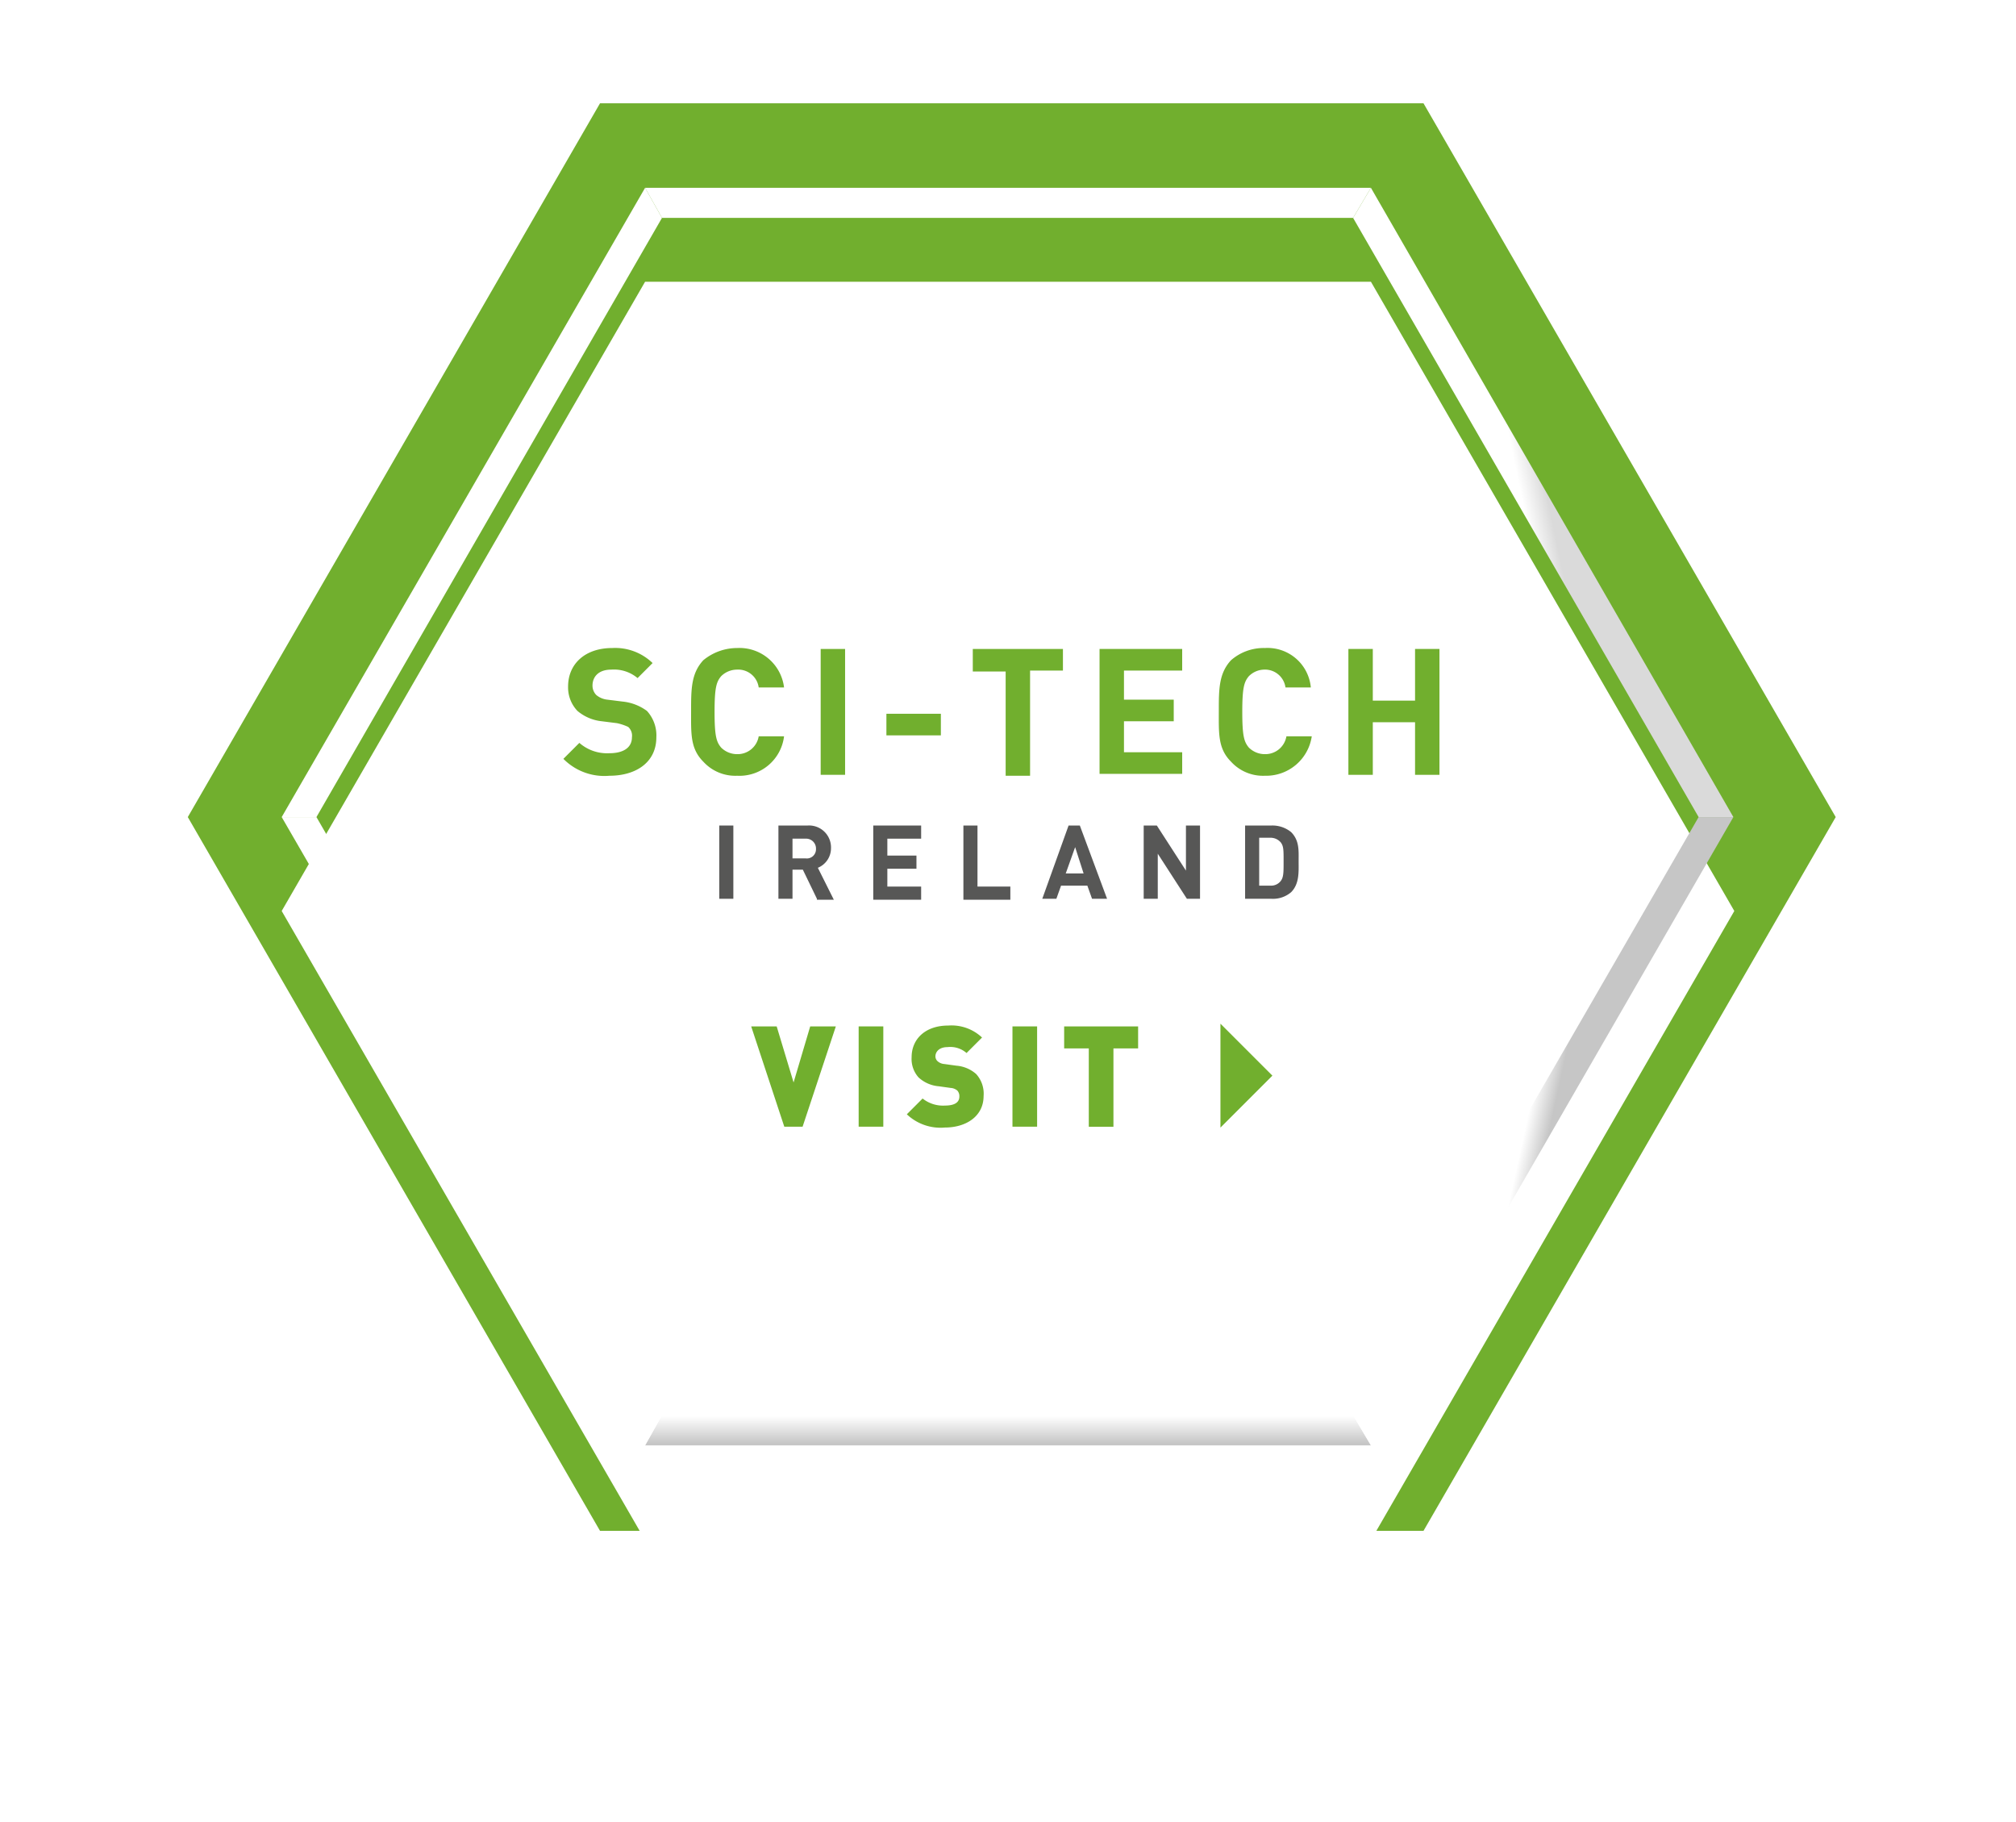 <svg xmlns="http://www.w3.org/2000/svg" xmlns:xlink="http://www.w3.org/1999/xlink" width="214.699" height="194" viewBox="0 0 214.699 194"><defs><style>.a{fill:#71af2e;}.b{fill:#fff;}.c{fill:#c2c2c2;}.d{fill:#c6c6c6;}.e{fill:url(#c);}.f{fill:url(#d);}.g{fill:url(#e);}.h{fill:#575756;}.i{filter:url(#a);}</style><filter id="a" x="0" y="0" width="214.699" height="194" filterUnits="userSpaceOnUse"><feOffset dy="10" input="SourceAlpha"/><feGaussianBlur stdDeviation="10" result="b"/><feFlood flood-opacity="0.698"/><feComposite operator="in" in2="b"/><feComposite in="SourceGraphic"/></filter><linearGradient id="c" x1="0.5" y1="0.933" x2="0.5" y2="0.021" gradientUnits="objectBoundingBox"><stop offset="0" stop-color="#c6c6c6"/><stop offset="1" stop-color="#fff"/></linearGradient><linearGradient id="d" x1="0.515" y1="0.503" x2="0.454" y2="0.524" gradientUnits="objectBoundingBox"><stop offset="0" stop-color="#dadada"/><stop offset="1" stop-color="#fff"/></linearGradient><linearGradient id="e" x1="0.517" y1="0.498" x2="0.459" y2="0.477" xlink:href="#c"/></defs><g transform="translate(-59 -371)"><g transform="translate(-123 242)"><g transform="translate(202 140)"><path class="a" d="M131.6,0H43.9L0,76l43.9,76h87.7l43.9-76L131.6,0Z"/></g><g transform="translate(212 149)"><g class="i" transform="matrix(1, 0, 0, 1, -30, -20)"><path class="b" d="M116,0l38.7,67L116,134H38.7L0,67,38.7,0H116" transform="translate(30 20)"/></g><path class="c" d="M116,0h0l38.6,67h0Z"/><path class="d" d="M0,67H0L38.7,0h0Z"/><rect class="d" width="77.3" transform="translate(38.7)"/><path class="e" d="M114.1,130.7l1.9,3.2H38.7l1.8-3.2Z"/><path class="f" d="M114.1,3.2,116,0l38.6,67h-3.7Z"/><path class="g" d="M150.9,67h3.7L116,133.9l-1.9-3.2Z"/><path class="b" d="M116,0h0l38.6,67h0Z"/><path class="b" d="M0,67H0L38.7,0h0Z"/><rect class="b" width="77.3" transform="translate(38.7)"/><path class="b" d="M40.5,130.7l-1.8,3.2L0,67H3.7Z"/><path class="b" d="M3.7,67H0L38.7,0l1.8,3.2Z"/><path class="b" d="M40.5,3.2,38.7,0H116l-1.9,3.2Z"/></g></g><g transform="translate(20147 12315)"><path class="a" d="M4.9,13.6A6.128,6.128,0,0,1,0,11.8l1.7-1.7a4.468,4.468,0,0,0,3.2,1.1c1.5,0,2.4-.6,2.4-1.7a1.246,1.246,0,0,0-.4-1.1A5.481,5.481,0,0,0,5.7,8L4.1,7.8A4.793,4.793,0,0,1,1.5,6.7a3.622,3.622,0,0,1-1-2.6C.5,1.7,2.3,0,5.2,0A5.732,5.732,0,0,1,9.5,1.6L7.9,3.2a3.915,3.915,0,0,0-2.8-.9c-1.4,0-2,.8-2,1.7a1.433,1.433,0,0,0,.4,1,2.2,2.2,0,0,0,1.2.5l1.6.2a5.24,5.24,0,0,1,2.6,1,3.857,3.857,0,0,1,1,2.8C9.9,12.2,7.7,13.6,4.9,13.6Z" transform="translate(-20028 -11875)"/><path class="a" d="M18.5,13.6a4.606,4.606,0,0,1-3.6-1.5c-1.4-1.4-1.3-3-1.3-5.4,0-2.3,0-4,1.3-5.4A5.662,5.662,0,0,1,18.5,0a4.784,4.784,0,0,1,5,4.2H20.8a2.2,2.2,0,0,0-2.3-1.9,2.413,2.413,0,0,0-1.7.7c-.5.6-.7,1.2-.7,3.8s.2,3.2.7,3.8a2.413,2.413,0,0,0,1.7.7,2.276,2.276,0,0,0,2.3-1.9h2.7A4.784,4.784,0,0,1,18.5,13.6Z" transform="translate(-20028 -11875)"/><path class="a" d="M27.4,13.5V.1H30V13.5Z" transform="translate(-20028 -11875)"/><path class="a" d="M34.4,9.3V7h5.8V9.3Z" transform="translate(-20028 -11875)"/><path class="a" d="M49.7,2.5V13.6H47.1V2.5H43.6V.1h9.6V2.4H49.7Z" transform="translate(-20028 -11875)"/><path class="a" d="M57.1,13.5V.1h8.8V2.4H59.7V5.5H65V7.8H59.7v3.3h6.2v2.3H57.1Z" transform="translate(-20028 -11875)"/><path class="a" d="M74.7,13.6a4.606,4.606,0,0,1-3.6-1.5c-1.4-1.4-1.3-3-1.3-5.4,0-2.3,0-4,1.3-5.4A5.271,5.271,0,0,1,74.7,0a4.628,4.628,0,0,1,4.9,4.2H76.9a2.2,2.2,0,0,0-2.3-1.9A2.36,2.36,0,0,0,73,3c-.5.6-.7,1.2-.7,3.8s.2,3.2.7,3.8a2.413,2.413,0,0,0,1.7.7A2.276,2.276,0,0,0,77,9.4h2.7A4.916,4.916,0,0,1,74.7,13.6Z" transform="translate(-20028 -11875)"/><path class="a" d="M90.7,13.5V7.9H86.2v5.6H83.6V.1h2.6V5.6h4.5V.1h2.6V13.5Z" transform="translate(-20028 -11875)"/><path class="h" d="M16.6,26.7V18.9h1.5v7.8Z" transform="translate(-20028 -11875)"/><path class="h" d="M27,26.7l-1.5-3.1H24.4v3.1H22.9V18.9H26a2.336,2.336,0,0,1,2.5,2.4,2.25,2.25,0,0,1-1.4,2.1l1.7,3.4H27Zm-1.2-6.4H24.4v2.1h1.4a.975.975,0,0,0,1.1-1A1.049,1.049,0,0,0,25.8,20.3Z" transform="translate(-20028 -11875)"/><path class="h" d="M33,26.7V18.9h5.1v1.4H34.5v1.8h3.1v1.4H34.5v1.9h3.6v1.4H33Z" transform="translate(-20028 -11875)"/><path class="h" d="M42.6,26.7V18.9h1.5v6.5h3.5v1.4h-5Z" transform="translate(-20028 -11875)"/><path class="h" d="M56.3,26.7l-.5-1.4H53l-.5,1.4H51l2.8-7.8H55l2.9,7.8Zm-1.8-5.5-1,2.8h1.9Z" transform="translate(-20028 -11875)"/><path class="h" d="M66.4,26.7l-3.1-4.8v4.8H61.8V18.9h1.4l3.1,4.8V18.9h1.5v7.8Z" transform="translate(-20028 -11875)"/><path class="h" d="M77.5,26a2.971,2.971,0,0,1-2.1.7H72.6V18.9h2.8a3.139,3.139,0,0,1,2.1.7c.9.9.8,2,.8,3.1S78.4,25.1,77.5,26Zm-1.1-5.3a1.433,1.433,0,0,0-1.1-.5H74.1v5.1h1.2a1.29,1.29,0,0,0,1.1-.5c.3-.4.3-.9.3-2.1S76.7,21.1,76.4,20.7Z" transform="translate(-20028 -11875)"/></g><g transform="translate(-284 -42)"><g transform="translate(129.807 200.732)"><path class="a" d="M298.668,332.235h-1.95l-3.525-10.679h2.715l1.8,5.969,1.77-5.969h2.73Z"/><path class="a" d="M304.638,332.235V321.556h2.625v10.679Z"/><path class="a" d="M313.818,332.325a5.208,5.208,0,0,1-4.05-1.41l1.68-1.68a3.476,3.476,0,0,0,2.385.75c1.035,0,1.53-.344,1.53-.96a.89.89,0,0,0-.21-.629,1.194,1.194,0,0,0-.705-.286l-1.29-.179a3.613,3.613,0,0,1-2.145-.946,2.952,2.952,0,0,1-.735-2.144c0-1.95,1.47-3.375,3.9-3.375a4.737,4.737,0,0,1,3.6,1.275l-1.65,1.65a2.634,2.634,0,0,0-2.024-.63c-.916,0-1.291.525-1.291.99a.7.7,0,0,0,.211.495,1.2,1.2,0,0,0,.735.315l1.29.179a3.593,3.593,0,0,1,2.1.886,3.106,3.106,0,0,1,.795,2.34C317.942,331.141,316.067,332.325,313.818,332.325Z"/><path class="a" d="M321.018,332.235V321.556h2.625v10.679Z"/><path class="a" d="M331.772,323.9v8.339h-2.625V323.9h-2.624v-2.34H334.4v2.34Z"/></g><g transform="translate(129.807 200.732)"><path class="a" d="M343.167,321.268,348.7,326.8l-5.533,5.533Z"/></g></g></g></svg>